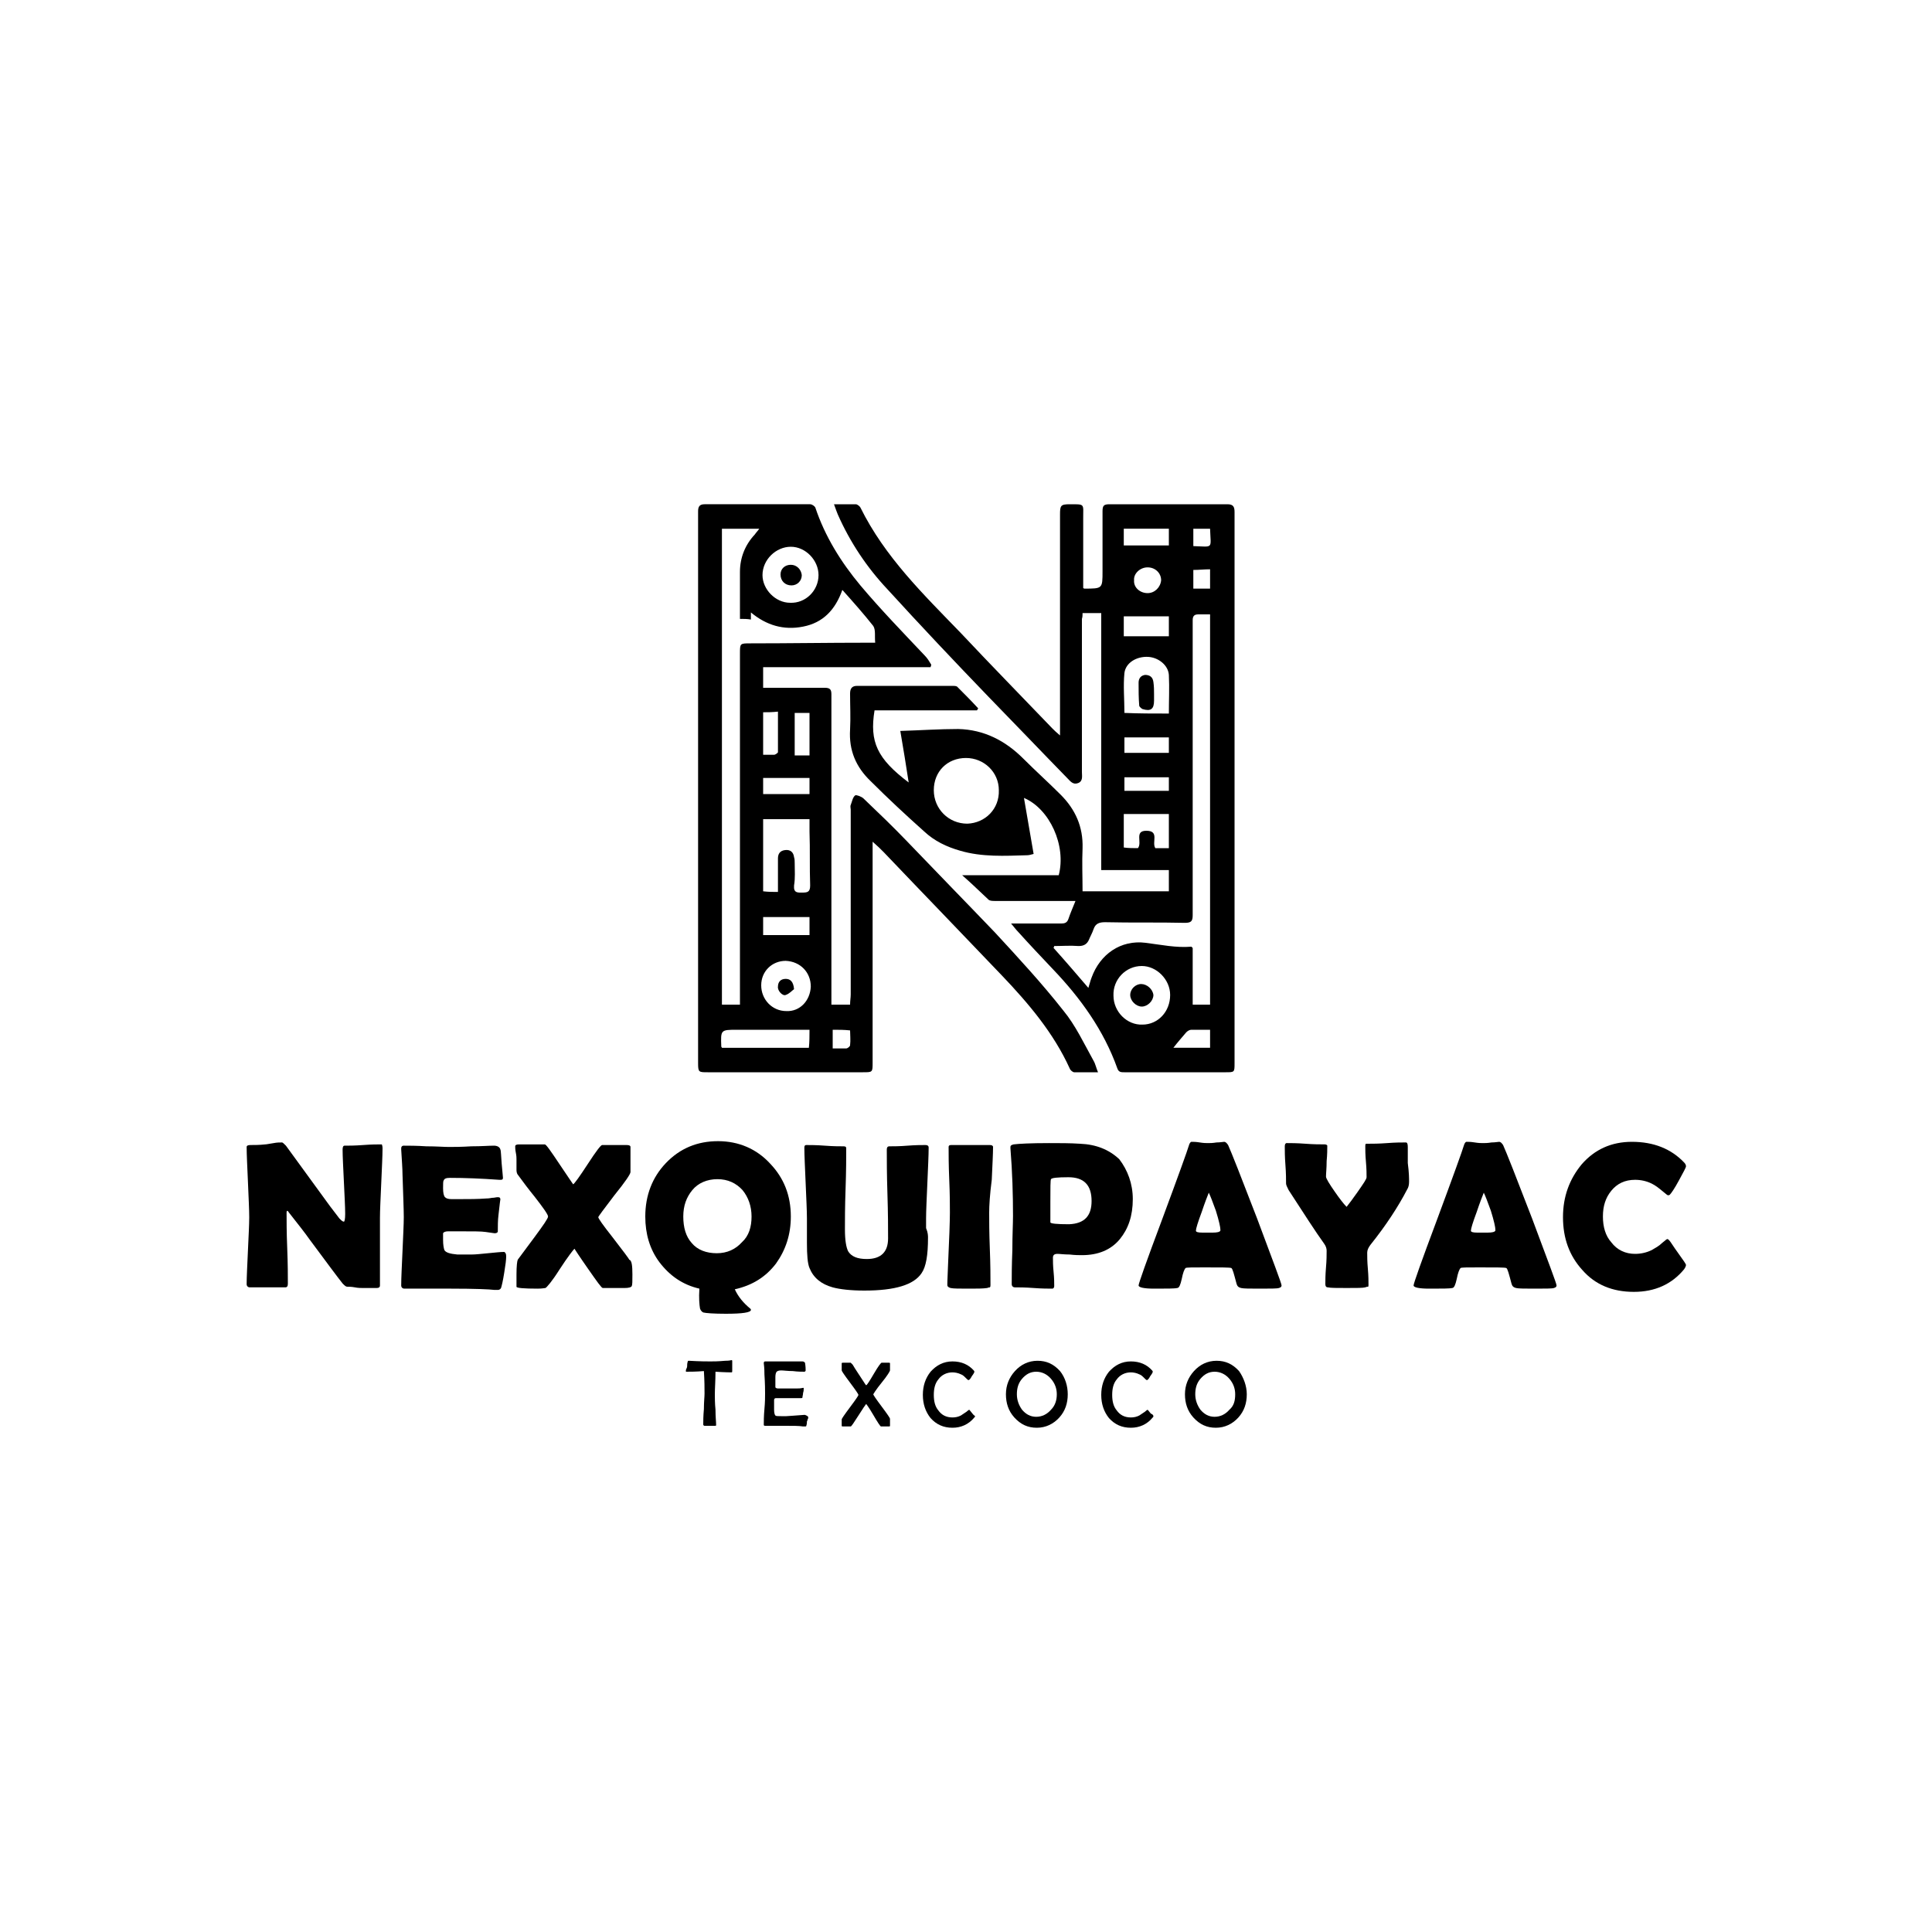 <svg xmlns="http://www.w3.org/2000/svg" xmlns:xlink="http://www.w3.org/1999/xlink" x="0px" y="0px" viewBox="0 0 300 300" style="enable-background:new 0 0 300 300;" xml:space="preserve"> <style type="text/css"> .st0{display:none;} .st1{display:inline;} .st2{fill:#606060;} </style> <g id="Capa_1" class="st0"> <g class="st1"> <g> <g> <g> <path class="st2" d="M141.2,150.4c0.1,0.1,0.1,0.2,0.2,0.3c-0.3,0.2-0.6,0.6-1,0.7c-2.9,0.5-5.8,1-8.6,1.5 c-1.1,0.2-1.2,0.4-1.2,1.9c0.1,0.9,0.7,0.7,1.2,0.7c2.5,0,5,0,7.5,0c0.5,0,0.9,0.1,0.9,0.6c0,0.2-0.5,0.6-0.9,0.7 c-0.9,0.2-1.7,0.2-2.6,0.3c-2.7,0.3-5.4,0.6-8.2,1c-1.1,0.2-1.9,1.1-1.8,2.3c0.1,0.5,0.2,0.9,0.9,0.8c0.5-0.1,1.1-0.2,1.6-0.2 c2.5,0,4.9,0,7.4,0c0.5,0,0.9,0.1,0.9,0.5c0.1,0.5-0.4,0.7-0.9,0.8s-1.2,0.1-1.7,0.2c-3.7,0.5-7.5,1-11.3,1.5 c-0.3,0.1-0.8,0.3-0.9,0.6c-0.2,0.7,0.5,1.5,1.2,1.5c3.3,0,6.5,0,9.7,0c0.5,0,0.9,0.3,1.4,0.5c0,0.1,0,0.2-0.1,0.3 c-0.4,0.2-0.8,0.4-1.2,0.4c-2.8,0.3-5.5,0.6-8.3,0.9c-1.7,0.2-3.4,0.3-5.1,0.5c-0.6,0.1-0.9,0.5-0.9,1.1 c-0.1,0.6-0.1,1.2-0.2,1.8c-0.2,1.2,0.1,1.5,1.3,1.6c4,0.2,7.9,0.5,11.8,0.5c6.7-0.1,13.4-0.3,20.1-0.5c1.1,0,1.2-0.2,1.1-1.2 c-0.2-2.5-0.5-5-0.9-7.5c-0.6-4.5-1.3-9-1.9-13.5c-0.3-2.5-0.6-5-0.9-7.5c-0.2-2.3-0.5-4.6-0.8-6.9c-0.3-2.5-0.6-5-0.9-7.5 c-0.1-0.7-0.5-0.9-1.2-0.9c-0.5,0-0.9,0.1-1.4,0.2c-0.5,0-0.9,0.1-0.9,0.7c0,0.5,0.1,1,0.9,1.1c0.5,0.1,1,0.3,1.7,0.5 c-0.3,0.2-0.4,0.3-0.5,0.3c-1.2,0.3-2.3,0.5-3.5,0.8c-1,0.2-1.4,0.6-1.2,1.6c0,0.4,0.1,0.8,0.1,1.1c-0.1,0.7,0.2,0.9,0.9,0.8 c0.2-0.1,0.5-0.1,0.8,0c0.2,0.1,0.5,0.3,0.8,0.5c-0.2,0.2-0.5,0.5-0.8,0.5c-1.4,0.3-2.7,0.6-4.1,0.9c-0.9,0.2-1.2,0.8-1,1.9 c0.1,0.7,0.5,0.9,1.2,0.9c1.5-0.1,3-0.2,4.4-0.2c0.3,0,0.6,0.2,0.9,0.4c-0.2,0.2-0.5,0.6-0.8,0.7c-2.2,0.5-4.4,1.1-6.6,1.5 c-0.6,0.2-1,0.4-1.2,0.9c-0.2,0.4-0.3,0.8-0.5,1.2c-0.3,1.1,0,1.5,1.2,1.2c1.5-0.3,3-0.5,4.4-0.3c0.2,0,0.4,0.2,0.5,0.3 c-0.2,0.2-0.3,0.5-0.5,0.5c-0.5,0.2-1.2,0.2-1.7,0.4c-1.9,0.3-3.8,0.7-5.7,1c-1,0.2-1.3,0.5-1.4,1.6c0,0.2,0,0.4,0,0.6 c-0.1,0.5,0.2,0.8,0.8,0.8c1.5,0,3,0,4.4,0C139.3,150.4,140.3,150.4,141.2,150.4z"></path> <path class="st2" d="M156.3,130.5c-0.5-0.5-0.9-0.9-1.4-1.3c-0.9-0.7-1.8-1.3-3-1.5c-0.9-0.1-1.1,0.1-0.9,1 c0.2,1.4,0.5,2.8,0.7,4.1c0.5,4,1.1,8.1,1.6,12.1c0.4,3.3,0.8,6.7,1.2,10c0.5,3.5,1,7,1.6,10.6c0.3,1.9,0.5,3.8,0.7,5.8 c0.1,1,0.3,1.3,1.3,1.3c3.1,0,6.3,0,9.4,0c4.7,0,9.5,0.1,14.2,0.2c2.4,0,4.7,0.1,7.2,0.2c0.8,0,0.9-0.2,0.8-0.9 c-0.2-0.6-0.2-1.3-0.5-1.9c-0.1-0.3-0.5-0.5-0.8-0.7c-0.4-0.2-0.8-0.1-1.2-0.2c-2.3-0.5-4.6-0.9-6.8-1.5 c-0.2-0.1-0.4-0.4-0.6-0.6c0.2-0.2,0.5-0.4,0.7-0.4c1.1,0,2.2,0.2,3.3,0.2c0.9,0.1,1.7,0.2,2.6,0.2c-0.3-1.6-1.2-2.4-2.6-2.7 c-3.5-0.7-7.1-1.4-10.6-2c-0.4-0.1-0.9-0.2-0.8-0.8s0.5-0.6,0.9-0.5c1.6,0.2,3.2,0.3,4.7,0.4c0.9,0.1,1.8,0,2.6,0 c0.2-1.2-0.1-1.6-1.2-1.9c-3.2-0.9-6.4-1.8-9.6-2.7c-0.6-0.2-1.2-0.5-1.9-0.9c0-0.1,0-0.2,0.1-0.3c0.5-0.1,1.2-0.2,1.7-0.2 c1.6,0.2,3.3,0.5,4.8,0.9c0.5,0.1,0.9,0.2,1.1-0.4c0.2-0.5-0.1-0.9-0.5-1.1c-0.7-0.3-1.4-0.7-2.2-1c-2.9-1.1-5.7-2.1-8.6-3.2 c-0.4-0.2-0.8-0.3-0.5-0.8c0.1-0.2,0.5-0.4,0.8-0.3c1.7,0.3,3.3,0.8,5,1.2c0.4,0.1,0.8,0.3,1-0.2s0-0.9-0.5-1.1 c-0.5-0.2-1-0.5-1.5-0.6c-3-1.2-5.8-2.7-8.9-3.3c-0.5-0.1-0.9-0.4-1.3-0.6c0-0.1,0.1-0.2,0.1-0.3c2.4-0.1,4.8,0.5,7.2,1.2 c0.7-0.9,0.5-1.6-0.5-2c-1-0.5-2.1-0.9-3.2-1.2c-1.9-0.6-3.8-1.2-5.7-1.8c-0.3-0.1-0.5-0.4-0.8-0.6c1.9-0.8,3.7-0.1,5.4,0.2 c0.5,0.1,0.7-0.1,0.8-0.5c0.2-0.8-0.2-1.2-1.3-1.6c-1.9-0.6-3.9-1.3-5.8-1.9c-0.4-0.2-0.8-0.2-0.6-0.8c0.2-0.5,0.6-0.5,0.9-0.4 c1,0.2,2.1,0.5,3.1,0.9c0.2,0.1,0.5-0.1,0.5-0.2c0.6-1.2,0.1-2.5-1.1-3c-1.4-0.5-2.7-1.1-4.1-1.7c-0.3-0.2-0.6-0.5-0.9-0.6 c0.1-0.1,0.1-0.2,0.2-0.3C154,130.2,155.1,130.3,156.3,130.5z"></path> <path class="st2" d="M141.4,128.1c-3.5,0.7-7,1.3-10.4,2c-0.3,0.1-0.6,0.3-0.9,0.6c-4.6,6.2-9.6,12.1-14.9,17.8 c-4.3,4.6-8.6,9.3-13,13.8c-1.2,1.2-1.6,2.2-0.7,3.7c0.6,1.1,1,2.3,1.6,3.4c0.4,0.7,0.8,0.8,1.3,0.2c0.2-0.2,0.3-0.4,0.5-0.5 c2-2.3,4-4.7,6-7.1c3.7-4.4,7.2-8.8,11-13c6.3-6.9,12.8-13.7,19.1-20.5C141.2,128.4,141.3,128.2,141.4,128.1z"></path> <path class="st2" d="M157.5,129.2c4.2,4.1,8.3,8.2,12.4,12.1c7.2,7.2,14.4,14.4,21.2,22c0.8,0.9,1.6,1.8,2.5,2.6 c0.5,0.5,0.8,0.4,1.1-0.2c0.2-0.5,0.5-1.1,0.8-1.6c0.7-1.2,0.4-2.3-0.5-3.3c-1-1-2.1-2.1-3.1-3.1c-4.3-4.1-8.6-8.2-12.8-12.4 c-4.8-4.9-9.5-10-14.2-14.9c-0.5-0.6-1.2-1-2-1.1c-1,0-1.9-0.1-3-0.2C159,129.4,158.4,129.3,157.5,129.2z"></path> <path class="st2" d="M127.8,131.1c-0.8-0.2-1.2,0.2-1.5,0.6c-0.2,0.4-0.5,0.8-0.8,1.2c-0.9,1.4-2.1,2.4-4,2.6 c-0.3,0-0.8,0.2-0.9,0.5c-0.6,1.2-1.1,2.5-1.7,3.7c-0.2,0.3-0.4,0.5-0.6,0.7c-0.3,0.2-0.7,0.2-1,0.2c-0.9,0.2-1.7,0.2-2.6,0.4 c-1.6,0.5-2.5,1.9-2.3,3.5c0.1,0.5-0.2,0.8-0.7,0.9c-0.5,0.1-0.9,0.1-1.3,0.2c-0.5,0.1-1.2,0.2-1.5,0.5c-0.5,0.5-1,1.1-1.4,1.7 s-0.2,0.9,0.5,1.2c0.4,0.1,0.9,0.3,1.2,0.5c0,0.2,0,0.2-0.1,0.4c-0.5,0.1-1,0.2-1.6,0.2c-1.3,0.2-2.7,0.3-4,0.6 c-1.2,0.3-2.1,1.2-2.7,2.3c-0.3,0.5-0.2,0.8,0.4,0.9c0.4,0.1,0.9,0.2,1.2,0.3c0.2,0.1,0.4,0.4,0.5,0.6 c-0.2,0.2-0.5,0.3-0.7,0.4c-1.2,0.1-2.3,0.1-3.5,0.2c-0.5,0-0.9,0.3-0.8,0.9c0.1,0.5,0.1,1,0.2,1.5c0.2,1,0.7,1.4,1.7,1.6 c0.2,0.1,0.6,0.3,0.7,0.5c0.2,0.5-0.2,0.5-0.6,0.6c-0.6,0.1-0.8,0.5-0.6,1c0.1,0.2,0.2,0.5,0.3,0.9 C109,151.5,118.9,141.9,127.8,131.1z"></path> <path class="st2" d="M147.1,120.8c-0.1,0-0.1,0-0.2,0c0-1,0-2,0-3c0-0.5-0.2-0.8-0.8-0.6c-1.3,0.3-2.6,0.5-4,0.8 c-3,0.6-6.1,1.2-9,1.9c-1,0.2-1.6,0.7-1.6,1.6c-0.2,1.8-0.2,3.5-0.3,5.3c0,0.9,0.5,1.2,1.3,1s1.7-0.4,2.6-0.5 c0.7-0.2,1-0.5,1.2-1.2c0.1-0.4,0-0.9,0.2-1.2c0.2-0.5,0.3-1.1,0.7-1.2c1.9-0.9,3.4-0.7,3.6,1.7v0.1c0.1,0.7,0.5,1,1.2,0.8 c1.3-0.3,2.6-0.5,3.9-0.9c1.1-0.2,1.2-0.5,1.3-1.6C147.1,122.7,147.1,121.8,147.1,120.8z"></path> <path class="st2" d="M161.9,124.1L161.9,124.1c0-0.8-0.1-1.5-0.2-2.2c-0.2-1.6-1.9-2.6-3.4-2.3c-0.5,0.2-0.7,0.5-0.3,0.8 c1.2,1,1.4,2.4,1.7,3.8c0.2,0.6,0.4,1.2,0.7,1.7c0.2,0.2,0.7,0.4,1,0.3c0.2,0,0.4-0.5,0.4-0.9 C161.9,125,161.9,124.6,161.9,124.1z"></path> <path class="st2" d="M184.8,145.6c0,0.1-0.1,0.1-0.1,0.2c-0.1,0-0.2-0.1-0.3,0c-0.2,0.2-0.5,0.5-0.8,0.6 c0.2,0.2,0.5,0.2,0.8,0.4c0.6,0.3,1.2,0.5,1.9,0.9c0.3,0.2,0.5,0.5,0.9,0.1s0.2-0.9-0.2-1.1 C186.3,146.3,185.5,145.9,184.8,145.6z"></path> <path class="st2" d="M190.1,151.4c0.9,0.5,1.7,1,2.5,1.6c0.2,0.1,0.5,0.2,0.5,0.1c0.2-0.2,0.2-0.5,0.2-0.5 c-0.2-0.3-0.4-0.7-0.6-0.9c-0.3-0.2-0.8-0.4-1.2-0.5C190.9,150.6,190.4,150.8,190.1,151.4z"></path> <path class="st2" d="M173.6,136.4c0.4,0.2,0.8,0.4,1.1,0.6s0.6,0.5,0.9,0.7c0.2,0.1,0.4,0.1,0.6,0.2c0-0.2,0.1-0.5,0-0.7 C175.5,135.9,174.8,135.5,173.6,136.4z"></path> <path class="st2" d="M197.6,157.5c0.2-0.5,0.3-0.9-0.1-1.2c-0.5-0.5-1.6-0.5-2.6,0.2C195.8,156.8,196.7,157.1,197.6,157.5z"></path> <path class="st2" d="M179.3,142.3c0.7,0.3,1.2,0.5,1.9,0.8c0.2,0.1,0.5,0,0.7-0.1c-0.1-0.3-0.1-0.6-0.2-0.9 C181,141.6,180.2,141.6,179.3,142.3z"></path> <path class="st2" d="M167.5,130.9c0.5,0.3,0.9,0.6,1.3,0.9c0.2,0.1,0.4,0.1,0.5,0s0.2-0.4,0.1-0.5 C169.2,130.5,168.2,130.3,167.5,130.9z"></path> </g> <g> <path class="st2" d="M150.5,98.4c-3.2,0.8-5.2,2.9-7.1,5.3c-0.4-0.5-0.7-1-1-1.5c-0.1,0.5-0.1,1.1,0,1.6 c0.2,0.9-0.2,1.4-0.9,1.9c-1.1,0.9-2.1,1.8-3.2,2.7c-0.5,0.5-1.1,0.9-1.7,1.4c-0.4-1-0.7-1.9-0.9-2.7c-0.2,0.5-0.3,0.9-0.4,1.2 c-0.1,1.2-0.7,1.9-1.6,2.6c-0.9,0.5-1.7,1.2-2.6,1.6c-1.3,0.7-2.6,1.4-4.1,2.2c0-0.5,0-0.9,0.1-1.2c0.4-3.6,1.9-6.7,4.2-9.4 c1.2-1.5,2.6-2.9,3.9-4.4c1.1-1.5,2.5-2.5,4.1-3.2c2.9-1.3,6-1.9,9.1-2.3c0.2,0,0.4-0.1,0.6-0.2c-2-1.1-4.1-0.8-6.3-0.6 c-0.1-0.6-0.2-1.2-0.3-2c-0.2,0.2-0.3,0.4-0.4,0.5c-0.5,0.9-1,1.4-2.1,1.2c-0.5-0.1-1.1,0.1-1.6,0.2c-1.6,0.2-3,0.5-4.7,0.9 c0.2-0.8,0.5-1.6,0.7-2.3c-0.9,0.7-1.6,1.4-2.3,2.1c-0.2,0.2-0.4,0.3-0.6,0.3c-1.9,0.2-3.7,0.5-5.5,0.8 c-1.1,0.2-2.2,0.5-3.3,0.8c0-0.1-0.1-0.2-0.1-0.2c0.5-0.5,1.2-1.2,1.7-1.7c3.3-3.1,6.6-6,10.7-8.1c1.6-0.8,3.2-1.2,5-1 c2.8,0.3,5.4,1.4,7.7,2.8c1.1,0.6,2.1,1.3,3.1,2c-0.8-1.8-1.8-3.4-2.6-5.1c-0.6-1.3-1.4-2.3-2.6-3.1c-1.1-0.7-2.3-1.3-3.5-1.9 c-0.5-0.2-0.6-0.5-0.5-0.9c0.1-0.5,0.1-1.2,0.2-1.8c-0.4,0-0.7-0.1-0.9,0c-1,0.2-1.8-0.2-2.6-0.8c-1-0.9-2.1-1.6-3.2-2.4 c-0.4-0.3-0.8-0.6-1.2-0.9c0-0.1,0.1-0.2,0.1-0.2c1.2,0,2.5-0.1,3.8-0.1c2.7,0,5.4,0.2,8.2,0.9c1.3,0.3,3.3,1.9,3.3,1.9 s0.1,0.2,0.7,0.7c2.7,3.8,4,8,5.4,12.4c1.9-4.3,4.7-7.4,8.4-9.8c4.2-2.8,8.6-3.6,13.4-1.6c1.1,0.5,2,1.1,3.1,1.6 c-2.6,0.5-5.1,1.1-7.5,1.6c-0.5,0.1-0.8,0.3-1,0.9c-0.2,0.4-0.5,0.9-0.8,1c-2,0.9-4,2.3-6.4,1.8c-0.1,0-0.1,0.1-0.2,0.1 c-0.1,0.2-0.2,0.4-0.2,0.5c0,0.9-0.4,1.2-1.2,1.6c-1.1,0.5-2.1,1.1-3,1.8c-0.9,0.8-1.6,1.8-2.4,2.7c0.9-0.3,1.7-0.8,2.6-1.2 c3.3-1.7,6.9-2.5,10.6-2.9c5.1-0.6,9.3,1,12.1,5.6c0.7,1.1,1.2,2.3,1.8,3.7c-0.9-0.3-1.6-0.6-2.2-0.8c-2-0.5-4.1-1-6.2-1.4 c-0.5-0.1-0.8-0.3-0.9-0.9c-0.1-0.5-0.2-0.9-0.5-1.6c-0.5,0.7-0.9,1.3-1.3,1.8c-0.2,0.2-0.5,0.5-0.9,0.4 c-1.7-0.2-3.7-0.1-4.7-1.9c0,0-0.1,0-0.2-0.1c-0.3,1.2-1.2,0.9-2.1,0.8c-1.1-0.1-2.3,0-3.3,0.2c-1.2,0.2-2.4,0.7-3.5,1.7 c0.9-0.1,1.7-0.2,2.4-0.2c4.9-0.2,9.1,1.4,12.5,4.9s5.8,7.5,5.8,12.5c0,1.6-0.3,3.1-1,4.5c-0.2,0-0.2,0-0.2,0 c-0.1-0.2-0.2-0.2-0.2-0.4c-0.6-1.9-1.7-3.7-3.3-4.9c-0.8-0.6-1.2-1.2-1-2.3c0.1-0.5,0-1,0-1.7c-0.7,0.6-1.3,1.1-2,1.7 c-1.1-1.1-2.4-1.9-3.3-3.2c-0.8-1.2-1.1-2.7-1.6-4.2c-1,0.9-1.7,0.2-2.6-0.4c-1.5-0.9-3-1.8-4.5-2.6c-0.5-0.2-1.1-0.4-1.7-0.6 c0.9,0.9,1.8,1.7,2.6,2.6c2.2,2.6,3.7,5.6,5,8.7c1,2.5,1.9,5.1,2,7.9c0,2.5-0.6,4.8-1.9,6.8c-0.4-1.6-0.8-3.2-1.2-4.8 c-0.1,0-0.1,0-0.2,0c-0.1,0.5-0.2,1-0.3,1.5c-0.6-1.1-0.9-2.3-1.5-3.3c-0.5-1-0.5-1.8,0.5-2.4c0,0,0-0.1,0-0.2 c-0.2,0-0.5-0.1-0.8-0.1c-0.9,0.1-1.2-0.3-1.3-1.1c-0.2-1.1-0.5-2.1-0.9-3.2c-0.3-1.2-1-2.3,0.2-3.4c-0.4-0.2-0.6-0.3-0.9-0.4 c-1-0.3-1.4-0.9-1.6-1.9c-0.5-2.2-1.9-4-3.3-5.8c-0.2,0.6-0.4,1-0.4,1.5c-0.2,2.5-0.5,5-0.5,7.5c0,4.2,0.2,8.5,0.3,12.7 c0.1,3-0.1,6.1,0.3,9.1c1.1,9,4,17.6,7.1,26c0.5,1.2,0.9,2.3,1.4,3.6c-3.7,1.1-6.6,2.6-6.6,2.3c-0.9-5.4-2.6-13.4-3.3-18.8 C152.1,141.2,147.8,113.1,150.5,98.4z"></path> </g> </g> </g> <g> <path class="st2" d="M88.7,227.6v-8.1h-2.9v-1.4H93v1.4h-2.9v8.1H88.7z"></path> <path class="st2" d="M97.7,227.6v-9.5h5.8v1.4h-4.3v2.6h3.9v1.3h-3.9v2.8h4.5v1.4H97.7L97.7,227.6z"></path> <path class="st2" d="M107.9,222.9c0-3,2.2-5,4.8-5s4.8,1.9,4.8,5c0,3-2.2,5-4.8,5C110.1,227.8,107.9,225.9,107.9,222.9z M116,222.9c0-2.2-1.6-3.6-3.3-3.6c-1.8,0-3.3,1.4-3.3,3.6c0,2.3,1.5,3.6,3.3,3.6C114.5,226.4,116,225.1,116,222.9z"></path> <path class="st2" d="M124,227.6v-8.1h-2.8v-1.4h7.2v1.4h-2.9v8.1H124z"></path> <path class="st2" d="M133.1,227.6v-9.5h1.6v9.5H133.1z"></path> <path class="st2" d="M140.1,227.6v-9.5h1.6v3.9h5v-3.9h1.6v9.5h-1.6v-4.2h-5v4.2H140.1z"></path> <path class="st2" d="M157.2,227.8c-2.4,0-3.8-1.4-3.8-4v-5.6h1.6v5.5c0,1.8,0.8,2.7,2.3,2.7c1.4,0,2.3-0.9,2.3-2.7v-5.5h1.5v5.6 C161,226.4,159.5,227.8,157.2,227.8L157.2,227.8z"></path> <path class="st2" d="M165.1,227.6l4.4-9.5h0.5l4.4,9.5h-1.6l-0.9-2h-4l-0.9,2H165.1z M168.1,224.5h3.1l-1.6-3.5L168.1,224.5z"></path> <path class="st2" d="M182.7,227.8c-2.8,0-5-1.8-5-4.9c0-3.1,2.2-4.9,5-4.9c0.8,0,1.4,0.2,2,0.5v1.4c-0.6-0.3-1.3-0.5-2-0.5 c-1.8,0-3.4,1.2-3.4,3.5s1.6,3.5,3.4,3.5c0.7,0,1.4-0.2,2-0.5v1.4C184.1,227.7,183.4,227.8,182.7,227.8L182.7,227.8z"></path> <path class="st2" d="M188.8,227.6l4.4-9.5h0.5l4.4,9.5h-1.6l-0.9-2h-4l-0.9,2H188.8z M191.8,224.5h3.1l-1.6-3.5L191.8,224.5z"></path> <path class="st2" d="M209.1,218.1h1.4v9.6h-0.2l-6.5-6.5v6.4h-1.4v-9.5h0.4l6.4,6.3L209.1,218.1L209.1,218.1z"></path> </g> <g> <path class="st2" d="M49.2,209.1c1.2-1.3,1.4-2.7,1.4-5.1v-17.3c0-2.4-0.2-3.9-1.4-5.1v-0.1h11.3v0.1c-1.4,1.3-1.6,2.7-1.6,5.1 v20.7c0,1.1-0.9,1.9-1.9,1.9L49.2,209.1L49.2,209.1z M68.7,200.5L68.7,200.5l-0.2,8.2v0.5H61v-0.1 C63.8,208.2,66.5,205.1,68.7,200.5z"></path> <path class="st2" d="M78.5,209.1L78.5,209.1l-8.9,0.1v-0.1c1.2-1.2,2.4-3,3.7-5.6l3.1-6.4h0.1l-0.8,3 C74.6,204.4,76,207.2,78.5,209.1z M99,209.1L99,209.1l-12.1,0.1v-0.1c0.8-1.1,1-2.7-0.1-5.1l-1.4-3.2c-0.3-0.6-0.9-1.1-1.6-1.2 l-4.8-0.5V199l2.6-0.3c1.3-0.2,2.1-1.6,1.6-2.7l-3.1-6.8c-0.2-0.5-0.2-1.1,0-1.6l2.2-5.3c0.2-0.6,0.9-1.1,1.6-1.1l0,0 c0.7,0,1.2,0.4,1.6,1l10.2,21.2C97,206.1,98.1,207.9,99,209.1z"></path> <path class="st2" d="M110.4,209.1c1.2-1.3,1.4-2.7,1.4-5.1v-17.3c0-2.4-0.2-3.9-1.4-5.1v-0.1h7.6c1.1,0,1.9,0.9,1.9,1.9V204 c0,2.4,0.3,3.9,1.9,5.1v0.1L110.4,209.1L110.4,209.1z M123.2,198L123.2,198c1.6-0.7,2.3-3.5,2.3-8.2s-0.6-7.5-2.4-8.5v-0.1 c6.1,0,11,2.9,11,8.5c0,5.4-3.7,8.6-8.8,8.6C124.4,198.4,123.7,198.2,123.2,198z"></path> <path class="st2" d="M140.7,209.1L140.7,209.1l-8.9,0.1v-0.1c1.2-1.2,2.4-3,3.7-5.6l3.1-6.4h0.1l-0.8,3 C136.9,204.4,138.3,207.2,140.7,209.1z M161.3,209.1L161.3,209.1l-12.1,0.1v-0.1c0.8-1.1,1-2.7-0.1-5.1l-1.4-3.2 c-0.3-0.6-0.9-1.1-1.6-1.2l-4.8-0.5V199l2.6-0.3c1.3-0.2,2.1-1.6,1.6-2.7l-3.1-6.8c-0.2-0.5-0.2-1.1,0-1.6l2.2-5.3 c0.2-0.6,0.9-1.1,1.6-1.1l0,0c0.7,0,1.2,0.4,1.6,1l10.2,21.2C159.2,206.1,160.4,207.9,161.3,209.1z"></path> <path class="st2" d="M163.4,209.1c1.2-1.3,1.4-2.7,1.4-5.1v-17.3c0-2.4-0.2-3.9-1.4-5.1v-0.1h11.3v0.1c-1.4,1.3-1.6,2.7-1.6,5.1 v20.7c0,1.1-0.9,1.9-1.9,1.9L163.4,209.1L163.4,209.1z M182.9,200.5L182.9,200.5l-0.2,8.2v0.5h-7.5v-0.1 C177.9,208.2,180.7,205.1,182.9,200.5z"></path> <path class="st2" d="M191.3,209.1L191.3,209.1l-6.8,0.1v-0.1c1.6-1.2,2.6-3.8,3.4-9.3l0.2-1.4h0.1l0.1,1.4 C188.5,205.4,189.4,207.9,191.3,209.1z M203.4,201.2l-2.6,7.8c-0.2,0.5-0.5,0.7-1,0.7l0,0c-0.5,0-0.9-0.2-1-0.7l-8.6-21.8 c-1.1-2.7-2.3-4.5-3.5-5.7v-0.1h8.2c0.8,0,1.6,0.5,1.8,1.2l6.7,17.3C203.6,200.2,203.6,200.8,203.4,201.2z M220.5,209.1 L220.5,209.1l-11.3,0.1v-0.1c1.4-1.3,1.6-2.7,1.5-5.1l-0.7-10c-0.2-1.9-2.8-2.5-3.7-0.7l0,0h-0.1l2.6-10.3c0.2-0.9,1-1.5,1.9-1.5 h7.9v0.1c-1.2,1.3-1.4,2.7-1.2,5.1l1.4,17.4C219.1,206.4,219.3,207.8,220.5,209.1z"></path> <path class="st2" d="M230.2,209.1L230.2,209.1l-8.9,0.1v-0.1c1.2-1.2,2.4-3,3.7-5.6l3.1-6.4h0.1l-0.8,3 C226.4,204.4,227.8,207.2,230.2,209.1z M250.8,209.1L250.8,209.1l-12.1,0.1v-0.1c0.8-1.1,1-2.7-0.1-5.1l-1.4-3.2 c-0.3-0.6-0.9-1.1-1.6-1.2l-4.8-0.5V199l2.6-0.3c1.3-0.2,2.1-1.6,1.6-2.7l-3.1-6.8c-0.2-0.5-0.2-1.1,0-1.6l2.2-5.3 c0.2-0.6,0.9-1.1,1.6-1.1l0,0c0.7,0,1.2,0.4,1.6,1l10.2,21.2C248.8,206.1,249.9,207.9,250.8,209.1z"></path> </g> </g> </g> <g id="Capa_2"> <g> <g> <path d="M129.5,78.3c1.3,0,2.3,0,3.4,0c0.2,0,0.6,0.3,0.7,0.5c3.8,7.7,9.8,13.5,15.6,19.5c4.7,5,9.5,9.9,14.2,14.8 c0.3,0.3,0.6,0.6,1.2,1.1c0-0.7,0-1.1,0-1.5c0-10.9,0-21.9,0-32.8c0-1.4,0.1-1.6,1.5-1.6c2.4,0,2.1-0.1,2.1,2.1 c0,3.7,0,7.3,0,10.9c0.1,0.1,0.2,0.1,0.2,0.1c2.8,0,2.8,0,2.8-2.7c0-3.1,0-6.2,0-9.3c0-0.9,0.2-1.1,1.1-1.1c6.1,0,12.2,0,18.3,0 c0.9,0,1.1,0.4,1.1,1.2c0,10.1,0,20.1,0,30.2c0,18.5,0,37,0,55.4c0,1.4,0,1.4-1.4,1.4c-5.2,0-10.5,0-15.7,0c-0.5,0-0.9,0-1.1-0.6 c-2.1-5.9-5.7-10.9-10-15.4c-1.8-1.9-3.6-3.8-5.4-5.8c-0.3-0.3-0.6-0.7-1.1-1.3c0.6,0,1,0,1.3,0c2.2,0,4.3,0,6.5,0 c0.5,0,0.9-0.1,1.1-0.7c0.3-0.9,0.7-1.8,1.1-2.8c-1.4,0-2.7,0-3.9,0c-2.9,0-5.7,0-8.6,0c-0.3,0-0.8,0-1-0.2 c-1.3-1.2-2.6-2.5-4.1-3.8c5.2,0,10.1,0,15,0c1.2-4.6-1.4-10.3-5.4-12c0.5,2.9,1,5.8,1.5,8.7c-0.4,0.1-0.7,0.2-1,0.2 c-3.5,0.1-7,0.3-10.4-0.7c-2.1-0.6-4-1.5-5.6-3c-2.8-2.5-5.6-5.1-8.3-7.8c-2.3-2.2-3.4-4.8-3.2-8c0.1-1.9,0-3.7,0-5.6 c0-0.8,0.3-1.2,1.1-1.2c4.9,0,9.9,0,14.8,0c0.2,0,0.5,0,0.7,0.1c1.1,1.1,2.2,2.2,3.3,3.4c-0.1,0.1-0.1,0.2-0.2,0.3 c-5.3,0-10.6,0-15.9,0c-0.8,4.9,0.4,7.5,5.3,11.2c-0.4-2.6-0.8-5.1-1.3-8c3.2-0.1,6.1-0.3,9-0.3c4,0.1,7.3,1.8,10.1,4.6 c1.9,1.9,3.9,3.7,5.8,5.6c2.3,2.3,3.5,5,3.4,8.3c-0.1,2.2,0,4.5,0,6.7c4.5,0,8.9,0,13.4,0c0-1.1,0-2.1,0-3.3c-3.5,0-6.9,0-10.5,0 c0-13.3,0-26.6,0-39.9c-1,0-2,0-2.9,0c0,0.3,0,0.6-0.1,0.9c0,7.9,0,15.9,0,23.8c0,0.6,0.2,1.4-0.6,1.7c-0.8,0.3-1.2-0.3-1.7-0.8 c-4.1-4.2-8.1-8.4-12.2-12.6c-5.3-5.5-10.5-11-15.7-16.7c-3.2-3.4-5.8-7.3-7.7-11.6C130,79.7,129.8,79.1,129.5,78.3z M187.9,156 c0-20.2,0-40.3,0-60.6c-0.7,0-1.2,0-1.8,0c-0.6,0-0.9,0.2-0.9,0.9c0,0.7,0,1.5,0,2.2c0,14.5,0,29.1,0,43.6c0,0.9-0.2,1.2-1.2,1.2 c-4.1-0.1-8.3,0-12.4-0.1c-0.9,0-1.5,0.2-1.8,1.1c-0.2,0.6-0.5,1.1-0.7,1.6c-0.3,0.7-0.8,1-1.6,1c-1.3-0.1-2.6,0-3.8,0 c0,0.1-0.1,0.2-0.1,0.3c1.8,2,3.6,4.1,5.4,6.2c0.2-0.6,0.3-1.1,0.5-1.6c1.3-3.6,4.5-5.9,8.4-5.4c2.4,0.3,4.7,0.8,7.1,0.6 c0,0,0.1,0.1,0.2,0.2c0,2.9,0,5.8,0,8.8C186.1,156,186.9,156,187.9,156z M145,122.7c0,2.9,2.3,5.2,5.2,5.2c2.8-0.1,5-2.3,4.9-5.2 c0-2.8-2.3-5-5.1-5C147.1,117.7,145,119.8,145,122.7z M181.7,154.5c0-2.4-2.1-4.5-4.4-4.5c-2.5,0-4.5,2.1-4.4,4.6 c0,2.5,2.1,4.6,4.5,4.5C179.8,159.1,181.7,157.1,181.7,154.5z M181.5,110.8c0-2,0.1-4,0-6c-0.1-1.5-1.6-2.7-3.2-2.8 c-1.8-0.1-3.5,0.9-3.7,2.5c-0.2,2,0,4.1,0,6.2C176.8,110.8,179.1,110.8,181.5,110.8z M176.7,131.7c0.7-0.9-0.6-2.7,1.3-2.7 c2.1,0,0.8,1.8,1.4,2.7c0.7,0,1.3,0,2.1,0c0-1.8,0-3.5,0-5.3c-2.4,0-4.6,0-7,0c0,1.8,0,3.5,0,5.2 C175.2,131.7,176,131.7,176.7,131.7z M174.5,98.8c2.4,0,4.7,0,7,0c0-1.1,0-2.2,0-3.1c-2.4,0-4.7,0-7,0 C174.5,96.7,174.5,97.7,174.5,98.8z M181.5,84.7c0-1,0-1.9,0-2.6c-2.4,0-4.7,0-7,0c0,0.9,0,1.7,0,2.6 C176.9,84.7,179.2,84.7,181.5,84.7z M181.5,116.9c0-0.9,0-1.7,0-2.4c-2.3,0-4.6,0-6.9,0c0,0.8,0,1.6,0,2.4 C176.9,116.9,179.1,116.9,181.5,116.9z M181.5,122.8c0-0.8,0-1.5,0-2.1c-2.4,0-4.6,0-6.9,0c0,0.8,0,1.4,0,2.1 C176.9,122.8,179.1,122.8,181.5,122.8z M178.2,92.1c1.1,0,2-0.9,2.1-2c0-1.1-0.9-2-2.1-2c-1.2,0-2.2,1-2.1,2 C176,91.2,177,92.1,178.2,92.1z M182.2,162.7c2,0,3.8,0,5.7,0c0-1,0-1.9,0-2.8c-1,0-1.9,0-2.9,0c-0.3,0-0.6,0.2-0.8,0.4 C183.6,161,182.9,161.8,182.2,162.7z M187.9,91.4c0-1,0-2,0-3c-0.9,0-1.7,0.1-2.6,0.1c0,1,0,2,0,2.9 C186.2,91.4,187,91.4,187.9,91.4z M187.9,82.1c-0.9,0-1.7,0-2.6,0c0,1,0,1.8,0,2.7C188.5,84.9,188,85.3,187.9,82.1 C187.9,82.2,187.9,82.1,187.9,82.1z"></path> <path d="M144.5,103.6c-8.7,0-17.3,0-26,0c0,1.1,0,2.1,0,3.2c0.5,0,1,0,1.4,0c2.7,0,5.5,0,8.2,0c0.8,0,1,0.3,1,1 c0,15.6,0,31.2,0,46.8c0,0.5,0,0.9,0,1.4c1,0,1.9,0,2.9,0c0-0.6,0.1-1.1,0.1-1.6c0-9.6,0-19.1,0-28.7c0-0.2-0.1-0.5,0-0.7 c0.2-0.5,0.3-1.2,0.7-1.5c0.2-0.1,1,0.2,1.3,0.5c2.3,2.2,4.6,4.4,6.8,6.7c4.5,4.7,9.1,9.4,13.6,14.1c3.6,3.9,7.3,7.9,10.6,12.1 c1.9,2.3,3.2,5.1,4.7,7.8c0.3,0.5,0.4,1.1,0.7,1.8c-1.4,0-2.5,0-3.7,0c-0.2,0-0.6-0.3-0.7-0.6c-2.5-5.5-6.4-10.1-10.5-14.4 c-6.1-6.4-12.3-12.8-18.4-19.2c-0.5-0.5-0.9-0.9-1.7-1.6c0,1.1,0,1.9,0,2.7c0,10.5,0,21.1,0,31.6c0,1.5,0,1.5-1.5,1.5 c-8,0-16.1,0-24.1,0c-1.4,0-1.5,0-1.5-1.4c0-27.4,0-54.8,0-82.1c0-1.2,0-2.4,0-3.6c0-0.7,0.2-1.1,1-1.1c5.5,0,10.9,0,16.4,0 c0.3,0,0.7,0.3,0.8,0.5c1.5,4.5,4,8.5,7,12.1c3.2,3.8,6.6,7.3,10,10.9c0.4,0.4,0.7,0.9,1,1.4 C144.6,103.4,144.5,103.5,144.5,103.6z M114.9,96.1c0-2.5,0-4.9,0-7.3c0-2.2,0.8-4.2,2.3-5.8c0.2-0.3,0.5-0.6,0.7-0.9 c-2,0-3.9,0-5.8,0c0,24.7,0,49.3,0,73.9c0.9,0,1.8,0,2.8,0c0-1.7,0-3.3,0-4.9c0-16.5,0-33.1,0-49.6c0-1.6,0-1.6,1.6-1.6 c6,0,12.1-0.1,18.1-0.1c0.4,0,0.8,0,1.3,0c-0.1-1,0.1-2-0.3-2.6c-1.5-1.9-3.1-3.7-4.8-5.6c-1.1,3.1-3,5.1-6.1,5.7 c-3,0.6-5.7-0.2-8.1-2.2c0,0.5,0,0.8,0,1.1C116,96.1,115.5,96.1,114.9,96.1z M120.8,138.5c0-0.4,0-0.7,0-1.1c0-1.4,0-2.7,0-4.1 c0-0.7,0.3-1.2,1.1-1.3c0.8-0.1,1.3,0.3,1.4,1.1c0.1,0.3,0.1,0.6,0.1,0.9c0,1.2,0.1,2.3-0.1,3.5c-0.1,1.2,0.6,1.1,1.3,1.1 c0.8,0,1.2-0.1,1.2-1.1c-0.1-2.8,0-5.6-0.1-8.4c0-0.6,0-1.2,0-1.9c-2.5,0-4.8,0-7.2,0c0,3.8,0,7.5,0,11.2 C119.3,138.5,120,138.5,120.8,138.5z M127.1,89.3c0-2.3-2-4.4-4.3-4.4c-2.3,0-4.4,2-4.4,4.4c0,2.2,2,4.3,4.3,4.3 C125.1,93.7,127.1,91.7,127.1,89.3z M125.9,153.2c0-2.2-1.6-3.9-3.9-4c-2.1,0-3.8,1.6-3.8,3.8c0,2.2,1.7,4,3.9,4 C124.2,157.1,125.8,155.4,125.9,153.2z M125.7,159.9c-3.8,0-7.5,0-11.2,0c-2.6,0-2.6,0-2.5,2.6c0,0.1,0.1,0.1,0.1,0.2 c4.5,0,9,0,13.5,0C125.7,161.8,125.7,160.9,125.7,159.9z M118.5,145.2c2.4,0,4.8,0,7.2,0c0-1,0-1.9,0-2.8c-2.4,0-4.8,0-7.2,0 C118.5,143.4,118.5,144.3,118.5,145.2z M118.5,120.8c0,0.9,0,1.7,0,2.5c2.4,0,4.8,0,7.2,0c0-0.9,0-1.7,0-2.5 C123.3,120.8,120.9,120.8,118.5,120.8z M118.5,110.6c0,2.3,0,4.4,0,6.6c0.6,0,1.2,0,1.7,0c0.2,0,0.6-0.3,0.6-0.4 c0-2.1,0-4.2,0-6.3C119.9,110.6,119.2,110.6,118.5,110.6z M125.7,117.3c0-2.3,0-4.5,0-6.6c-0.8,0-1.5,0-2.3,0c0,2.3,0,4.4,0,6.6 C124.2,117.3,124.9,117.3,125.7,117.3z M129.3,159.9c0,1,0,1.9,0,2.9c0.8,0,1.5,0,2.1,0c0.2,0,0.6-0.3,0.6-0.5 c0.1-0.8,0-1.6,0-2.3C131.1,159.9,130.2,159.9,129.3,159.9z"></path> <path d="M177.2,152.8c0.9,0,1.8,0.8,1.9,1.7c0,0.9-0.9,1.8-1.8,1.8c-0.9,0-1.8-0.9-1.8-1.8C175.5,153.6,176.3,152.8,177.2,152.8z "></path> <path d="M179.2,107.8c0,0.3,0,0.7,0,1c0,1.3-0.5,1.7-1.8,1.3c-0.2-0.1-0.5-0.4-0.5-0.5c-0.1-1.2-0.1-2.4-0.1-3.6 c0-0.6,0.3-1.1,1-1.2c0.7,0,1.2,0.3,1.3,1.1C179.2,106.6,179.2,107.2,179.2,107.8C179.2,107.8,179.2,107.8,179.2,107.8z"></path> <path d="M124.5,89.3c0,0.9-0.7,1.6-1.6,1.6c-1,0-1.7-0.7-1.7-1.7c0-0.9,0.7-1.5,1.6-1.5C123.7,87.7,124.4,88.4,124.5,89.3z"></path> <path d="M123.3,153.6c-0.3,0.2-0.7,0.7-1.3,0.9c-0.5,0.2-1.3-0.7-1.2-1.3c0-0.7,0.4-1.2,1.2-1.2 C122.7,152,123.2,152.4,123.3,153.6z"></path> </g> <g> <path d="M59.4,178.3c0,1.2-0.1,3-0.2,5.4c-0.1,2.4-0.2,4.2-0.2,5.4v10.5c0,0.3-0.2,0.4-0.5,0.4c-0.3,0-0.6,0-1.1,0 c-0.5,0-0.9,0-1.1,0c-0.3,0-0.7,0-1.2-0.1s-1-0.1-1.2-0.1c-0.2,0-0.4-0.2-0.7-0.5c-0.8-1-2.5-3.3-5.1-6.8c-0.7-1-1.8-2.4-3.3-4.3 c0-0.1-0.1-0.1-0.2-0.2c-0.1,0.1-0.1,0.2-0.1,0.3c0,1.2,0,3.1,0.1,5.5c0.1,2.5,0.1,4.3,0.1,5.5c0,0.4-0.1,0.6-0.4,0.6h-5.5 c-0.3,0-0.5-0.2-0.5-0.5c0-1.1,0.1-2.9,0.2-5.2c0.1-2.3,0.2-4,0.2-5.2c0-1.2-0.1-3-0.2-5.5c-0.1-2.4-0.2-4.2-0.2-5.4 c0-0.2,0.2-0.3,0.6-0.3c0.6,0,1.4,0,2.3-0.1c0.2,0,0.6-0.1,1.3-0.2c0.5-0.1,0.9-0.1,1.3-0.1c0.1,0,0.3,0.2,0.6,0.5l5.9,8.1 c0.5,0.7,1.3,1.8,2.4,3.2c0.3,0.3,0.5,0.5,0.7,0.5c0.1,0,0.2-0.4,0.2-1.2c0-1.1-0.1-2.8-0.2-5c-0.1-2.2-0.2-3.9-0.2-5 c0-0.4,0.1-0.6,0.3-0.6c0.6,0,1.6,0,2.9-0.1c1.3-0.1,2.2-0.1,2.9-0.1C59.3,177.8,59.4,177.9,59.4,178.3z"></path> <path d="M78.6,195.1c0,0.5-0.1,1.3-0.3,2.5c-0.2,1.3-0.4,2.1-0.5,2.4c-0.1,0.2-0.3,0.3-0.5,0.3c-0.1,0-0.3,0-0.5,0 c-0.8-0.1-3-0.2-6.8-0.2c-0.8,0-2,0-3.6,0c-1.6,0-2.8,0-3.6,0c-0.3,0-0.5-0.2-0.5-0.5c0-1.2,0.1-3,0.2-5.3 c0.1-2.4,0.2-4.2,0.2-5.3c0-1.2-0.1-3.5-0.2-6.7c0-0.8-0.1-2.1-0.2-3.8l0-0.2c0-0.2,0.1-0.4,0.4-0.4c0.8,0,2,0,3.5,0.1 c1.6,0,2.7,0.1,3.5,0.1c0.8,0,1.9,0,3.5-0.1c1.6,0,2.7-0.1,3.5-0.1c0.5,0,0.9,0.2,1,0.6c0.1,0.2,0.1,1,0.2,2.2 c0.1,1.2,0.2,2,0.2,2.2c0,0.2-0.1,0.3-0.3,0.3c-0.1,0-0.2,0-0.3,0c-2.8-0.2-5.3-0.3-7.6-0.3c-0.6,0-0.9,0.1-1,0.4 c-0.1,0.1-0.1,0.5-0.1,1.2c0,0.7,0.1,1.2,0.3,1.4c0.2,0.2,0.5,0.3,1,0.3c0.1,0,0.3,0,0.6,0c0.3,0,0.6,0,0.8,0c1.3,0,2.7,0,4-0.1 c0.1,0,0.4,0,0.9-0.1c0.4,0,0.6-0.1,0.9-0.1c0.3,0,0.4,0.1,0.4,0.4c0-0.2-0.1,0.6-0.3,2.4c-0.1,0.8-0.1,1.7-0.1,2.5 c0,0.2-0.2,0.3-0.5,0.3l-1.4-0.2c-0.6-0.1-2-0.1-4.1-0.1h-1.7c-0.4,0-0.7,0.1-0.8,0.3c0,0.1,0,0.4,0,1c0,0.8,0.1,1.3,0.2,1.6 c0.2,0.4,0.9,0.6,2,0.7c0,0,0.8,0,2.3,0c0.6,0,1.4-0.1,2.5-0.2c1.1-0.1,1.9-0.2,2.5-0.2C78.5,194.5,78.6,194.7,78.6,195.1z"></path> <path d="M98.2,197.9c0,1,0,1.6-0.1,1.8c-0.1,0.2-0.5,0.3-1.1,0.3c-0.1,0-0.3,0-0.6,0c-0.3,0-0.6,0-0.8,0s-0.5,0-1,0 c-0.4,0-0.7,0-1,0c-0.2,0-0.9-1-2.3-3c-1.4-2-2.1-3.1-2.1-3.1c-0.2,0.2-1,1.2-2.3,3.2c-1.2,1.9-2,2.8-2.2,2.9 c-0.1,0-0.5,0.1-1.2,0.1c-2.2,0-3.3-0.1-3.3-0.3s0-0.5,0-1c0-0.4,0-0.7,0-0.9c0-1.3,0.1-2.1,0.2-2.3c0,0,0.9-1.2,2.6-3.5 c1.4-1.9,2.1-2.9,2.1-3.2c0-0.3-0.7-1.3-2.1-3.1c-0.9-1.1-1.8-2.3-2.6-3.4c-0.1-0.1-0.2-0.4-0.2-0.7c0-0.2,0-0.5,0-0.9 c0-0.5,0-0.7,0-0.8c0-0.2,0-0.5-0.1-1s-0.1-0.8-0.1-1c0-0.2,0.2-0.3,0.6-0.3c0.2,0,0.6,0,1.1,0c0.5,0,0.8,0,1.1,0 c0.2,0,0.5,0,0.9,0c0.4,0,0.7,0,0.9,0c0.2,0,0.9,1,2.3,3.1c1.4,2.1,2.1,3.1,2.1,3.1c0.2-0.1,1-1.2,2.3-3.2c1.3-2,2-2.9,2.2-2.9 h3.8c0.4,0,0.6,0.1,0.6,0.3v3.9c0,0.3-0.8,1.5-2.5,3.6c-1.6,2.1-2.5,3.3-2.5,3.4c0,0.2,0.7,1.2,2.2,3.1c1.7,2.2,2.6,3.4,2.6,3.5 C98.1,195.7,98.2,196.5,98.2,197.9z"></path> <path d="M122.8,188.9c0,2.8-0.8,5.2-2.3,7.3c-1.6,2.1-3.7,3.4-6.4,4c0.5,1.1,1.3,2.1,2.4,3c0.1,0.1,0.1,0.1,0.1,0.2 c0,0.4-1.3,0.6-3.9,0.6c-1.9,0-3.1-0.1-3.5-0.2c-0.2-0.1-0.4-0.3-0.5-0.6c-0.1-0.6-0.2-1.6-0.1-3.1c-2.6-0.6-4.6-2-6.2-4.1 c-1.5-2-2.2-4.4-2.2-7.1c0-3.3,1.1-6.1,3.2-8.3c2.2-2.3,4.9-3.4,8.1-3.4c3.2,0,6,1.2,8.1,3.5 C121.7,182.9,122.8,185.6,122.8,188.9z M116.7,188.9c0-1.6-0.5-3-1.4-4.1c-1-1.1-2.3-1.7-3.9-1.7c-1.6,0-3,0.6-3.9,1.7 c-0.9,1.1-1.4,2.4-1.4,4.1c0,1.7,0.4,3.1,1.3,4.1c0.9,1.1,2.3,1.6,3.9,1.6c1.6,0,2.9-0.6,3.9-1.7 C116.3,191.9,116.7,190.5,116.7,188.9z"></path> <path d="M144.1,192.2c0,2.7-0.3,4.5-1,5.5c-1.2,1.8-4.1,2.7-8.9,2.7c-2.1,0-3.8-0.2-4.9-0.5c-1.8-0.5-3-1.5-3.6-3 c-0.3-0.7-0.4-2-0.4-3.9c0-0.4,0-1.1,0-1.9s0-1.5,0-1.9c0-1.2-0.1-3.1-0.2-5.5s-0.2-4.3-0.2-5.5c0-0.3,0.1-0.4,0.3-0.4 c0.6,0,1.6,0,2.9,0.1c1.3,0.1,2.3,0.1,2.9,0.1c0.3,0,0.4,0.1,0.4,0.3c0,1.4,0,3.5-0.1,6.3c-0.1,2.8-0.1,4.9-0.1,6.3 c0,1.7,0.2,2.8,0.5,3.4c0.5,0.8,1.4,1.2,2.9,1.2c2.2,0,3.3-1.1,3.3-3.2c0-1.5,0-3.8-0.1-6.9c-0.1-3.1-0.1-5.4-0.1-6.9 c0-0.3,0.1-0.5,0.4-0.5c0.6,0,1.6,0,2.8-0.1c1.3-0.1,2.2-0.1,2.8-0.1c0.3,0,0.5,0.1,0.5,0.4c0,1.2-0.1,3.1-0.2,5.5 s-0.2,4.3-0.2,5.5c0,0.3,0,0.8,0,1.5C144.1,191.4,144.1,191.9,144.1,192.2z"></path> <path d="M153.6,188.3c0,1.2,0,3.1,0.1,5.6s0.1,4.4,0.1,5.6c0,0.2,0,0.3-0.1,0.4c0,0-0.2,0-0.4,0.1c-0.7,0.1-1.6,0.1-2.8,0.1 c-1.5,0-2.5,0-2.9-0.1c-0.3-0.1-0.5-0.2-0.5-0.5c0,0.2,0-0.8,0.1-2.8c0.2-4.3,0.3-7.1,0.3-8.4c0-1.1,0-2.8-0.1-5.1 c-0.1-2.3-0.1-4-0.1-5.1c0-0.2,0.1-0.3,0.4-0.3c0.3,0,0.8,0,1.5,0c0.7,0,1.2,0,1.5,0c0.3,0,0.8,0,1.5,0c0.6,0,1.1,0,1.5,0 c0.3,0,0.5,0.1,0.5,0.3c0,1.1-0.1,2.8-0.2,5.1C153.7,185.5,153.6,187.2,153.6,188.3z"></path> <path d="M175.9,186.2c0,2.6-0.7,4.6-2,6.2c-1.4,1.7-3.4,2.5-5.9,2.5c-0.4,0-1.1,0-1.9-0.1c-0.9,0-1.5-0.1-1.9-0.1 c-0.5,0-0.7,0.2-0.7,0.6c0,0.5,0,1.2,0.1,2.2c0.1,1,0.1,1.7,0.1,2.2c0,0.2-0.1,0.4-0.3,0.4c-0.6,0-1.6,0-2.9-0.1 s-2.3-0.1-2.9-0.1c-0.3,0-0.5-0.2-0.5-0.5c0-1.2,0-2.9,0.1-5.3c0-2.4,0.1-4.1,0.1-5.3c0-3.3-0.1-6.8-0.4-10.5l0-0.2 c0-0.2,0.1-0.3,0.5-0.4c0.8-0.1,2.6-0.2,5.5-0.2c1.7,0,3.3,0,4.8,0.1c2.5,0.1,4.5,0.9,6.1,2.4 C175.1,181.7,175.9,183.8,175.9,186.2z M169.5,186.5c0-2.5-1.2-3.7-3.6-3.7c-1.7,0-2.6,0.1-2.7,0.3c-0.1,0.1-0.1,1.4-0.1,3.7 c0,0.3,0,0.8,0,1.5s0,1.1,0,1.5c0,0.2,1,0.3,2.9,0.3C168.4,190,169.5,188.8,169.5,186.5z"></path> <path d="M199,199.6c0,0.2-0.1,0.3-0.4,0.4c-0.3,0.1-1.3,0.1-3,0.1c-1.5,0-2.5,0-2.9-0.1c-0.4-0.1-0.6-0.3-0.7-0.7 c-0.4-1.5-0.6-2.3-0.8-2.4c-0.2-0.1-1.6-0.1-4.2-0.1c-1.8,0-2.8,0-2.9,0.1c-0.2,0.2-0.4,0.7-0.6,1.7c-0.2,0.9-0.4,1.4-0.7,1.4 c-0.4,0.1-1.6,0.1-3.6,0.1c-1.6,0-2.4-0.2-2.4-0.5c0-0.3,1.2-3.7,3.6-10.1c2.6-7,4-10.9,4.2-11.6c0.1-0.4,0.3-0.6,0.4-0.6 c0.3,0,0.7,0,1.3,0.1c0.6,0.1,1,0.1,1.3,0.1c0.3,0,0.7,0,1.3-0.1c0.6,0,1-0.1,1.2-0.1c0.2,0,0.4,0.2,0.6,0.5 c0.5,1.1,2,4.9,4.5,11.4C197.7,195.9,199,199.3,199,199.6z M187.7,185.2c-0.2,0.5-0.6,1.5-1.1,3c-0.6,1.6-0.9,2.6-0.9,2.9 c0,0.2,0.3,0.3,1,0.3c0.3,0,0.9,0,1.6,0c0.7,0,1.1-0.1,1.2-0.3c0-0.1,0-0.1,0-0.2c0-0.3-0.2-1.3-0.7-2.9 C188.3,186.6,187.9,185.6,187.7,185.2z"></path> <path d="M218.8,183.5c0,0.5-0.1,0.9-0.3,1.2c-1.4,2.7-3.3,5.6-5.7,8.6c-0.3,0.4-0.5,0.8-0.5,1.2c0,0.6,0,1.4,0.1,2.5 c0.1,1.1,0.1,2,0.1,2.5c0,0.2,0,0.3-0.1,0.3c0,0-0.2,0-0.4,0.1c-0.4,0.1-1.3,0.1-2.9,0.1c-1.5,0-2.5,0-2.9-0.1 c-0.3,0-0.4-0.2-0.4-0.5c0-0.6,0-1.4,0.1-2.6c0.1-1.1,0.1-2,0.1-2.6c0-0.3-0.1-0.7-0.4-1.1c-1.3-1.8-3.1-4.6-5.5-8.3 c-0.2-0.4-0.4-0.8-0.4-1c0-0.6,0-1.6-0.1-2.9c-0.1-1.3-0.1-2.2-0.1-2.9c0-0.3,0.1-0.5,0.3-0.5c0.6,0,1.6,0,2.9,0.1 c1.3,0.1,2.3,0.1,3,0.1c0.2,0,0.4,0.1,0.4,0.2c0,0.5,0,1.4-0.1,2.4c0,1.1-0.1,1.9-0.1,2.4c0,0.3,0.5,1.1,1.4,2.4 c0.7,1,1.3,1.8,1.8,2.3c0.4-0.5,1-1.3,1.7-2.3c0.9-1.3,1.4-2,1.4-2.3c0-0.5,0-1.3-0.1-2.4c-0.1-1.1-0.1-1.9-0.1-2.4 c0-0.2,0-0.3,0.1-0.4h0.4c0.6,0,1.6,0,2.9-0.1c1.3-0.1,2.2-0.1,2.9-0.1c0.2,0,0.3,0.2,0.3,0.7c0,0.6,0,1.4,0,2.5 C218.8,182.1,218.8,183,218.8,183.5z"></path> <path d="M241.7,199.6c0,0.2-0.1,0.3-0.4,0.4c-0.3,0.1-1.3,0.1-3,0.1c-1.5,0-2.5,0-2.9-0.1c-0.4-0.1-0.6-0.3-0.7-0.7 c-0.4-1.5-0.6-2.3-0.8-2.4c-0.2-0.1-1.6-0.1-4.2-0.1c-1.8,0-2.8,0-2.9,0.1c-0.2,0.2-0.4,0.7-0.6,1.7c-0.2,0.9-0.4,1.4-0.7,1.4 c-0.4,0.1-1.6,0.1-3.6,0.1c-1.6,0-2.4-0.2-2.4-0.5c0-0.3,1.2-3.7,3.6-10.1c2.6-7,4-10.9,4.2-11.6c0.1-0.4,0.3-0.6,0.4-0.6 c0.3,0,0.7,0,1.3,0.1c0.6,0.1,1,0.1,1.3,0.1c0.3,0,0.7,0,1.3-0.1c0.6,0,1-0.1,1.2-0.1c0.2,0,0.4,0.2,0.6,0.5 c0.5,1.1,2,4.9,4.5,11.4C240.4,195.9,241.7,199.3,241.7,199.6z M230.4,185.2c-0.2,0.5-0.6,1.5-1.1,3c-0.6,1.6-0.9,2.6-0.9,2.9 c0,0.2,0.3,0.3,1,0.3c0.3,0,0.9,0,1.6,0c0.7,0,1.1-0.1,1.2-0.3c0-0.1,0-0.1,0-0.2c0-0.3-0.2-1.3-0.7-2.9 C231,186.6,230.6,185.6,230.4,185.2z"></path> <path d="M261.8,196.4c0,0.2-0.1,0.4-0.3,0.7c-1.9,2.3-4.5,3.5-7.8,3.5c-3.3,0-6-1.1-8-3.4c-2-2.2-3-4.9-3-8.2 c0-3.2,1-5.9,2.9-8.2c2-2.3,4.6-3.5,7.8-3.5c3.4,0,6.1,1.1,8.1,3.2c0.2,0.2,0.3,0.4,0.3,0.6c0,0.2-0.4,0.9-1.1,2.2 c-0.7,1.3-1.2,2-1.4,2.2c-0.1,0.1-0.2,0.1-0.3,0.1c-0.1,0-0.3-0.2-0.8-0.6c-0.6-0.5-1.1-0.9-1.7-1.2c-0.8-0.4-1.7-0.6-2.6-0.6 c-1.6,0-2.8,0.6-3.7,1.7c-0.9,1.1-1.3,2.4-1.3,4c0,1.6,0.4,3,1.3,4c0.9,1.2,2.2,1.8,3.7,1.8c0.9,0,1.8-0.2,2.6-0.6 c0.5-0.3,1.1-0.6,1.6-1.1c0.5-0.4,0.7-0.6,0.8-0.6c0.1,0,0.2,0.1,0.3,0.2c0.2,0.2,0.6,0.9,1.4,2 C261.4,195.7,261.8,196.3,261.8,196.4z"></path> </g> <g> <path d="M113.7,212.9c0,0.1,0,0.2-0.1,0.2c-0.1,0-1,0-2.5-0.1c0,1.4-0.1,2.6-0.1,3.5c0,0.5,0,1.4,0.1,2.4c0,1.1,0.1,1.9,0.1,2.4 c0,0.1-0.1,0.1-0.2,0.1c-0.1,0-0.2,0-0.4,0c-0.2,0-0.3,0-0.4,0c-0.1,0-0.2,0-0.4,0c-0.2,0-0.3,0-0.4,0c-0.1,0-0.2-0.1-0.2-0.2 c0-0.5,0-1.3,0.1-2.4c0-1.1,0.1-1.9,0.1-2.4c0-0.8,0-2-0.1-3.5c-1.2,0.1-2.1,0.1-2.7,0.1c-0.1,0-0.1,0-0.1-0.1 c0-0.1,0-0.2,0.1-0.4c0.1-0.2,0.1-0.3,0.1-0.4c0-0.2,0-0.4,0.1-0.7c0-0.1,0.1-0.1,0.1-0.1l0.1,0c1.7,0.1,2.8,0.1,3.3,0.1 c0.5,0,1.2,0,2.3-0.1c0.7,0,1-0.1,0.9-0.1c0.1,0,0.2,0,0.2,0.1c0-0.1,0,0.2,0,0.7c0,0.1,0,0.2,0,0.3 C113.7,212.8,113.7,212.9,113.7,212.9z"></path> <path d="M125.5,220.1c0,0.1,0,0.2-0.1,0.3c0,0.2-0.1,0.3-0.1,0.3c0,0.2,0,0.4-0.1,0.7c0,0.1-0.1,0.1-0.2,0.1c0,0-0.1,0-0.3,0 c-0.6-0.1-1.5-0.1-2.7-0.1c-0.3,0-0.9,0-1.6,0c-0.7,0-1.2,0-1.6,0c-0.2,0-0.2-0.1-0.2-0.2c0-0.5,0-1.3,0.1-2.4 c0.1-1.1,0.1-1.8,0.1-2.4c0-0.5,0-1.5-0.1-3c0-0.4,0-0.9-0.1-1.7l0-0.1c0-0.1,0.1-0.2,0.2-0.2c0.3,0,0.8,0,1.5,0s1.2,0,1.5,0 c0.3,0,0.8,0,1.4,0s1.1,0,1.4,0c0.2,0,0.3,0.1,0.4,0.2c0.1,0.6,0.1,1,0.1,1.2c0,0.1-0.1,0.2-0.2,0.2c-0.4,0-1,0-1.8-0.1 c-0.8,0-1.4-0.1-1.8-0.1c-0.4,0-0.6,0.1-0.7,0.2c-0.1,0.1-0.2,0.4-0.2,0.8v1.1c0,0.3,0,0.5,0,0.5c0,0.1,0.2,0.2,0.4,0.2 c0.1,0,0.1,0,0.2,0c0.1,0,0.2,0,0.2,0c0.9,0,1.8,0,2.5,0c0.3,0,0.6,0,1-0.1c0.1,0,0.1,0,0.1,0.1c0,0.2,0,0.4-0.1,0.7 c0,0.3-0.1,0.5-0.1,0.7c0,0.1-0.1,0.1-0.2,0.1c-0.1,0-0.3,0-0.6,0c-0.3,0-0.9,0-1.8,0c-0.8,0-1.3,0-1.5,0c-0.2,0-0.3,0.1-0.3,0.3 c0,0,0,0.1,0,0.5v1c0,0.5,0.1,0.8,0.2,0.9c0.1,0.1,0.4,0.1,0.9,0.1l0.8,0c0.3,0,1.3-0.1,2.8-0.2l0.1,0 C125.5,219.9,125.5,220,125.5,220.1z"></path> <path d="M138.2,221.4c0,0.1-0.1,0.1-0.2,0.1l-1.1,0c-0.1,0-0.1,0-0.1,0c-0.1,0-0.5-0.6-1.2-1.8s-1.1-1.7-1.1-1.7 c-0.1,0.1-0.5,0.7-1.2,1.8c-0.7,1.1-1.1,1.7-1.2,1.7h-1.2c-0.1,0-0.2,0-0.2-0.1v-1c0-0.1,0.4-0.7,1.3-1.9 c0.9-1.2,1.3-1.8,1.3-1.9c0-0.1-0.4-0.7-1.3-1.9c-0.9-1.2-1.3-1.8-1.3-1.9v-1.1c0-0.1,0.1-0.1,0.2-0.1c0.1,0,0.3,0,0.6,0 c0.3,0,0.5,0,0.6,0c0,0,0.1,0.1,0.3,0.3c0.4,0.7,1.1,1.7,2,3.1c0,0,0.1,0.1,0.1,0.1c0.1,0,0.5-0.6,1.2-1.8 c0.7-1.2,1.1-1.7,1.2-1.7h1.1c0.1,0,0.2,0,0.2,0.1v1.1c0,0.1-0.4,0.8-1.3,1.9s-1.3,1.8-1.3,1.8c0,0.1,0.4,0.7,1.3,1.9 c0.9,1.2,1.3,1.8,1.3,1.9V221.4z"></path> <path d="M151.4,219.9c0,0.1,0,0.1-0.1,0.2c-0.9,1.1-2.1,1.6-3.4,1.6c-1.4,0-2.5-0.5-3.4-1.5c-0.8-1-1.2-2.2-1.2-3.6 s0.4-2.6,1.2-3.6c0.9-1,2-1.6,3.4-1.6c1.4,0,2.5,0.5,3.3,1.4c0.1,0.1,0.1,0.2,0.1,0.2c0,0.1-0.1,0.3-0.4,0.7 c-0.2,0.4-0.4,0.6-0.5,0.6c-0.1,0-0.2-0.1-0.4-0.3c-0.3-0.3-0.5-0.5-0.8-0.6c-0.4-0.2-0.9-0.3-1.3-0.3c-0.9,0-1.7,0.4-2.2,1.1 c-0.5,0.6-0.7,1.4-0.7,2.4s0.2,1.8,0.7,2.4c0.5,0.7,1.2,1.1,2.2,1.1c0.5,0,0.9-0.1,1.3-0.3c0.3-0.2,0.6-0.4,0.9-0.6 c0.2-0.2,0.4-0.3,0.4-0.3c0,0,0.2,0.2,0.5,0.6S151.4,219.8,151.4,219.9z"></path> <path d="M165.8,216.5c0,1.4-0.4,2.6-1.3,3.6c-0.9,1-2.1,1.6-3.5,1.6c-1.4,0-2.5-0.5-3.5-1.6c-0.9-1-1.3-2.2-1.3-3.6 c0-1.4,0.5-2.6,1.4-3.6c0.9-1,2.1-1.6,3.5-1.6c1.4,0,2.5,0.5,3.5,1.6C165.4,213.9,165.8,215.2,165.8,216.5z M164.1,216.5 c0-0.9-0.3-1.7-0.9-2.4c-0.6-0.7-1.4-1.1-2.3-1.1c-0.9,0-1.6,0.4-2.2,1.1c-0.6,0.7-0.8,1.5-0.8,2.4c0,0.9,0.3,1.7,0.8,2.4 c0.6,0.7,1.3,1.1,2.2,1.1c0.9,0,1.7-0.4,2.3-1.1C163.8,218.3,164.1,217.5,164.1,216.5z"></path> <path d="M179.1,219.9c0,0.1,0,0.1-0.1,0.2c-0.9,1.1-2.1,1.6-3.4,1.6c-1.4,0-2.5-0.5-3.4-1.5c-0.8-1-1.2-2.2-1.2-3.6 s0.4-2.6,1.2-3.6c0.9-1,2-1.6,3.4-1.6c1.4,0,2.5,0.5,3.3,1.4c0.1,0.1,0.1,0.2,0.1,0.2c0,0.1-0.1,0.3-0.4,0.7 c-0.2,0.4-0.4,0.6-0.5,0.6c-0.1,0-0.2-0.1-0.4-0.3c-0.3-0.3-0.5-0.5-0.8-0.6c-0.4-0.2-0.9-0.3-1.3-0.3c-0.9,0-1.7,0.4-2.2,1.1 c-0.5,0.6-0.7,1.4-0.7,2.4s0.2,1.8,0.7,2.4c0.5,0.7,1.2,1.1,2.2,1.1c0.5,0,0.9-0.1,1.3-0.3c0.3-0.2,0.6-0.4,0.9-0.6 c0.2-0.2,0.4-0.3,0.4-0.3c0,0,0.2,0.2,0.5,0.6C179,219.6,179.1,219.8,179.1,219.9z"></path> <path d="M193.6,216.5c0,1.4-0.4,2.6-1.3,3.6c-0.9,1-2.1,1.6-3.5,1.6c-1.4,0-2.5-0.5-3.5-1.6c-0.9-1-1.3-2.2-1.3-3.6 c0-1.4,0.5-2.6,1.4-3.6c0.9-1,2.1-1.6,3.5-1.6c1.4,0,2.5,0.5,3.5,1.6C193.1,213.9,193.6,215.2,193.6,216.5z M191.8,216.5 c0-0.9-0.3-1.7-0.9-2.4c-0.6-0.7-1.4-1.1-2.3-1.1c-0.9,0-1.6,0.4-2.2,1.1c-0.6,0.7-0.8,1.5-0.8,2.4c0,0.9,0.3,1.7,0.8,2.4 c0.6,0.7,1.3,1.1,2.2,1.1c0.9,0,1.7-0.4,2.3-1.1C191.6,218.3,191.8,217.5,191.8,216.5z"></path> </g> </g> </g> </svg>